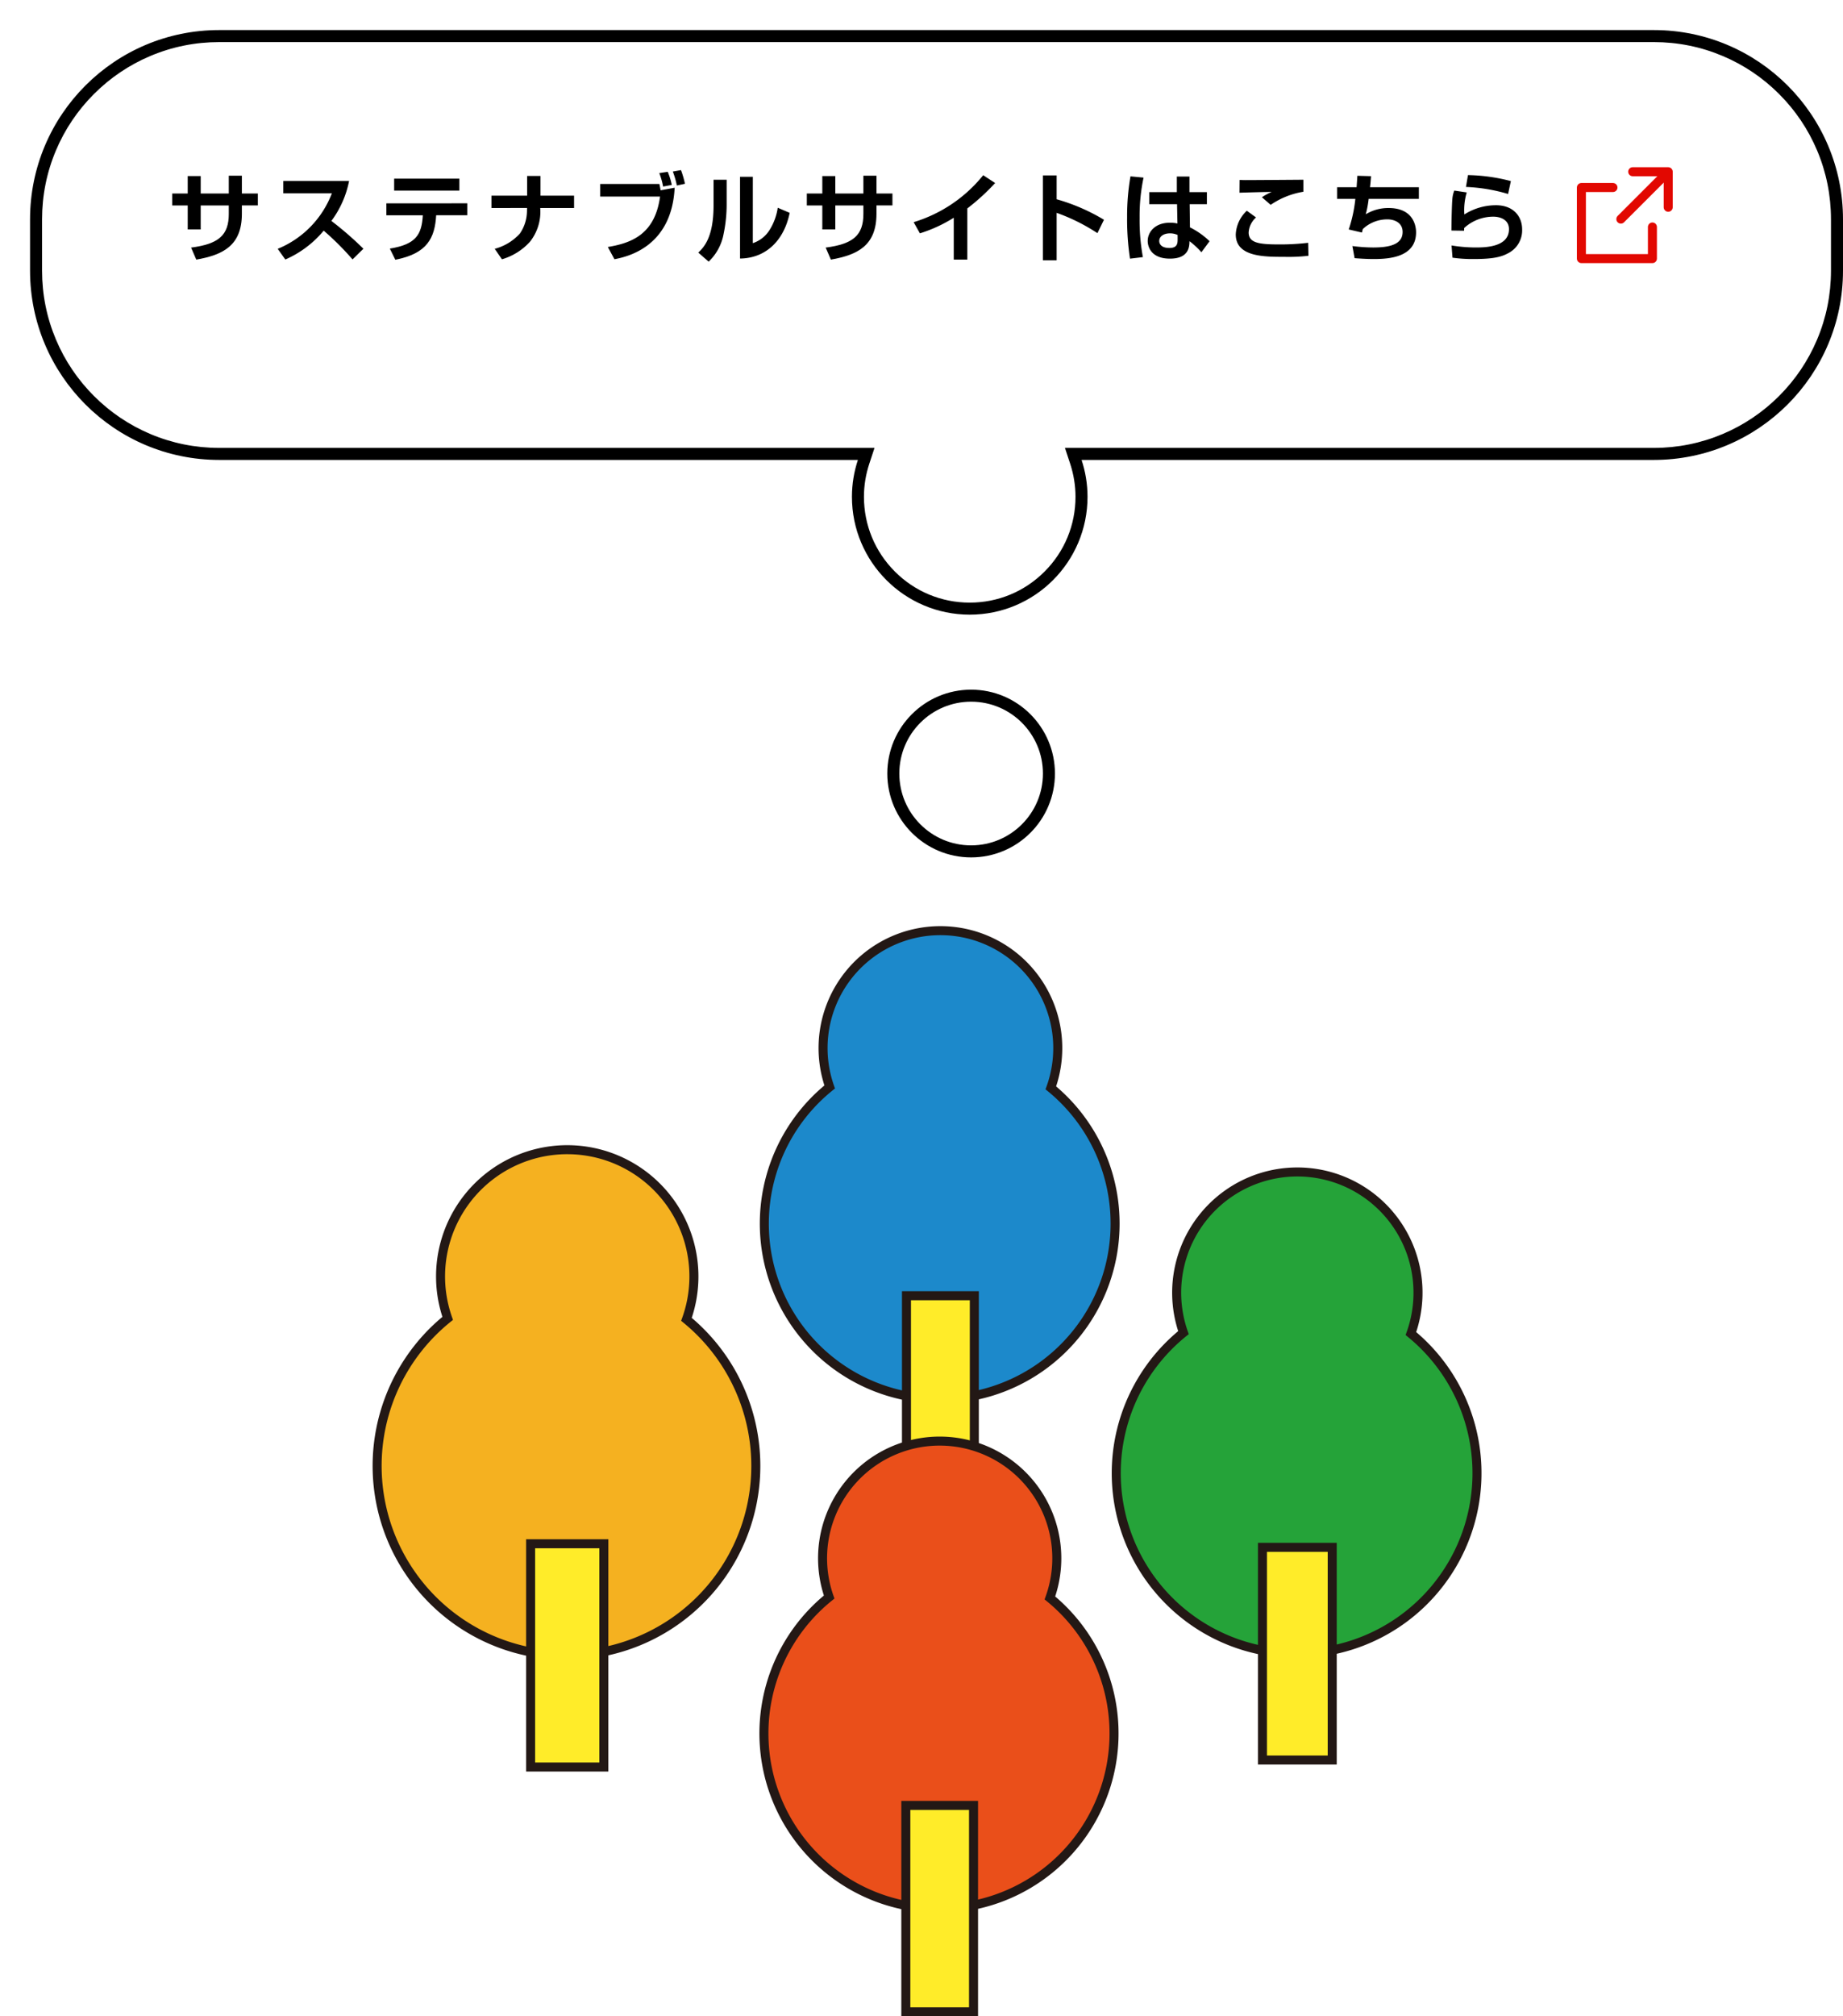 <svg xmlns="http://www.w3.org/2000/svg" xmlns:xlink="http://www.w3.org/1999/xlink" width="306.685" height="335.324" viewBox="0 0 306.685 335.324"><defs><filter id="a" x="142.648" y="109.691" width="32.896" height="32.896" filterUnits="userSpaceOnUse"><feOffset dx="5" dy="5" input="SourceAlpha"/><feGaussianBlur result="b"/><feFlood flood-color="#030000" flood-opacity="0.702"/><feComposite operator="in" in2="b"/><feComposite in="SourceGraphic"/></filter><filter id="c" x="0" y="0" width="306.685" height="102.219" filterUnits="userSpaceOnUse"><feOffset dx="5" dy="5" input="SourceAlpha"/><feGaussianBlur result="d"/><feFlood flood-color="#030000" flood-opacity="0.702"/><feComposite operator="in" in2="d"/><feComposite in="SourceGraphic"/></filter></defs><g transform="translate(-864.618 -3592.157)"><path d="M978.847,3811.568a21.081,21.081,0,1,0-39.732-.16,31.509,31.509,0,1,0,39.732.16Z" fill="#f5b120" stroke="#231815" stroke-miterlimit="10" stroke-width="1.5"/><rect width="12.188" height="37.131" transform="translate(952.914 3848.889)" fill="#ffec29" stroke="#231815" stroke-miterlimit="10" stroke-width="1.5"/><path d="M1099.4,3813.932a20.081,20.081,0,1,0-37.849-.152,30.015,30.015,0,1,0,37.849.152Z" fill="#25a339" stroke="#231815" stroke-miterlimit="10" stroke-width="1.5"/><rect width="11.61" height="35.371" transform="translate(1074.697 3849.483)" fill="#ffec29" stroke="#231815" stroke-miterlimit="10" stroke-width="1.5"/><path d="M1039.482,3773.071a19.528,19.528,0,1,0-36.8-.148,29.186,29.186,0,1,0,36.8.148Z" fill="#1c89cb" stroke="#231815" stroke-miterlimit="10" stroke-width="1.5"/><rect width="11.29" height="34.394" transform="translate(1015.46 3807.641)" fill="#ffec29" stroke="#231815" stroke-miterlimit="10" stroke-width="1.5"/><path d="M1039.328,3857.9a19.49,19.49,0,1,0-36.734-.148,29.131,29.131,0,1,0,36.734.148Z" fill="#ea4f1a" stroke="#231815" stroke-miterlimit="10" stroke-width="1.5"/><rect width="11.268" height="34.33" transform="translate(1015.352 3892.402)" fill="#ffec29" stroke="#231815" stroke-miterlimit="10" stroke-width="1.5"/><g transform="matrix(1, 0, 0, 1, 864.62, 3592.16)" filter="url(#a)"><circle cx="12.948" cy="12.948" r="12.948" transform="translate(143.65 110.69)" fill="#fff" stroke="#000" stroke-miterlimit="10" stroke-width="2"/></g><g transform="matrix(1, 0, 0, 1, 864.62, 3592.16)" filter="url(#c)"><g transform="translate(-864.62 -3592.16)" fill="#fff" stroke-miterlimit="10"><path d="M 1020.986 3688.376 C 1018.475 3688.376 1016.039 3687.884 1013.746 3686.915 C 1011.531 3685.978 1009.542 3684.636 1007.833 3682.927 C 1006.124 3681.219 1004.782 3679.229 1003.846 3677.014 C 1002.876 3674.721 1002.384 3672.285 1002.384 3669.774 C 1002.384 3667.811 1002.701 3665.854 1003.326 3663.958 L 1003.758 3662.645 L 1002.376 3662.645 L 896.097 3662.645 C 891.982 3662.645 887.991 3661.839 884.234 3660.25 C 880.604 3658.715 877.345 3656.517 874.545 3653.718 C 871.746 3650.918 869.548 3647.659 868.013 3644.029 C 866.424 3640.272 865.618 3636.281 865.618 3632.166 L 865.618 3623.635 C 865.618 3619.52 866.424 3615.529 868.013 3611.772 C 869.548 3608.143 871.746 3604.883 874.545 3602.084 C 877.345 3599.284 880.604 3597.087 884.234 3595.552 C 887.991 3593.963 891.982 3593.157 896.097 3593.157 L 1134.824 3593.157 C 1138.939 3593.157 1142.93 3593.963 1146.687 3595.552 C 1150.317 3597.087 1153.576 3599.284 1156.376 3602.084 C 1159.175 3604.883 1161.373 3608.143 1162.908 3611.772 C 1164.497 3615.529 1165.303 3619.52 1165.303 3623.635 L 1165.303 3632.166 C 1165.303 3636.281 1164.497 3640.272 1162.908 3644.029 C 1161.373 3647.659 1159.175 3650.918 1156.376 3653.718 C 1153.576 3656.517 1150.317 3658.715 1146.687 3660.25 C 1142.93 3661.839 1138.939 3662.645 1134.824 3662.645 L 1039.597 3662.645 L 1038.215 3662.645 L 1038.647 3663.958 C 1039.271 3665.852 1039.588 3667.809 1039.588 3669.774 C 1039.588 3672.285 1039.096 3674.721 1038.127 3677.014 C 1037.19 3679.229 1035.848 3681.219 1034.14 3682.927 C 1032.431 3684.636 1030.441 3685.978 1028.226 3686.915 C 1025.934 3687.884 1023.498 3688.376 1020.986 3688.376 Z" stroke="none"/><path d="M 896.097 3594.157 C 892.116 3594.157 888.256 3594.936 884.623 3596.473 C 881.113 3597.957 877.96 3600.083 875.252 3602.791 C 872.544 3605.499 870.418 3608.651 868.934 3612.161 C 867.397 3615.794 866.618 3619.655 866.618 3623.635 L 866.618 3632.166 C 866.618 3636.146 867.397 3640.007 868.934 3643.64 C 870.418 3647.15 872.544 3650.303 875.252 3653.011 C 877.96 3655.719 881.113 3657.844 884.623 3659.329 C 888.256 3660.866 892.116 3661.645 896.097 3661.645 L 1005.141 3661.645 L 1004.276 3664.271 C 1003.684 3666.066 1003.384 3667.917 1003.384 3669.774 C 1003.384 3674.475 1005.215 3678.896 1008.54 3682.22 C 1011.865 3685.545 1016.285 3687.376 1020.986 3687.376 C 1025.688 3687.376 1030.108 3685.545 1033.432 3682.22 C 1036.757 3678.896 1038.588 3674.475 1038.588 3669.774 C 1038.588 3667.916 1038.288 3666.064 1037.698 3664.271 L 1036.832 3661.645 L 1134.824 3661.645 C 1138.804 3661.645 1142.665 3660.866 1146.298 3659.329 C 1149.808 3657.844 1152.961 3655.719 1155.669 3653.011 C 1158.377 3650.303 1160.502 3647.15 1161.987 3643.64 C 1163.524 3640.007 1164.303 3636.146 1164.303 3632.166 L 1164.303 3623.635 C 1164.303 3619.655 1163.524 3615.794 1161.987 3612.161 C 1160.502 3608.651 1158.377 3605.499 1155.669 3602.791 C 1152.961 3600.083 1149.808 3597.957 1146.298 3596.473 C 1142.665 3594.936 1138.804 3594.157 1134.824 3594.157 L 896.097 3594.157 M 896.097 3592.157 L 1134.824 3592.157 C 1152.209 3592.157 1166.303 3606.25 1166.303 3623.635 L 1166.303 3632.166 C 1166.303 3649.551 1152.209 3663.645 1134.824 3663.645 L 1039.597 3663.645 C 1040.233 3665.575 1040.588 3667.631 1040.588 3669.774 C 1040.588 3680.599 1031.812 3689.376 1020.986 3689.376 C 1010.161 3689.376 1001.384 3680.599 1001.384 3669.774 C 1001.384 3667.631 1001.74 3665.575 1002.376 3663.645 L 896.097 3663.645 C 878.712 3663.645 864.618 3649.551 864.618 3632.166 L 864.618 3623.635 C 864.618 3606.25 878.712 3592.157 896.097 3592.157 Z" stroke="none" fill="#000"/></g></g><g transform="translate(-12)"><path d="M914.69,3621.374h2.177v2.962h2.657v1.984h-2.657v1.393c0,5.25-3.089,6.835-7.587,7.619l-.864-2c4.594-.592,6.274-2.064,6.274-5.6v-1.409h-4.673v3.986h-2.162v-3.986h-2.577v-1.984h2.577v-2.9h2.162v2.9h4.673Z"/><path d="M922.83,3633.539a16.191,16.191,0,0,0,9.012-9.235h-8.083v-2.049h10.948a16.385,16.385,0,0,1-2.945,6.642,56.012,56.012,0,0,1,5.33,4.626l-1.809,1.777a46.75,46.75,0,0,0-4.8-4.785,17.239,17.239,0,0,1-6.386,4.8Z"/><path d="M954.372,3625.969v1.984H949.2c-.223,3.777-1.473,6.37-6.8,7.4l-.912-1.857c4.434-.7,5.3-2.4,5.491-5.538h-6.067v-1.984Zm-1.312-4.1v1.984H942.207v-1.984Z"/><path d="M964.337,3624.7v-3.281h2.225v3.281h5.585v2.049h-5.633a8.007,8.007,0,0,1-1.713,5.618,10.129,10.129,0,0,1-4.658,2.913l-1.2-1.745a8.614,8.614,0,0,0,4.178-2.528,6.677,6.677,0,0,0,1.185-3.7l.015-.56H958.4V3624.7Z"/><path d="M986.339,3622.751c.048.176.128.593.208,1.057l2.337-.433c-.5,10.036-8.163,11.525-10.02,11.894l-1.1-2.034c3.777-.64,7.827-1.985,8.691-8.387h-9.956v-2.1Zm.624.433a11.646,11.646,0,0,0-.64-2.242l1.408-.208a11.1,11.1,0,0,1,.673,2.177Zm2.289-.177a14.869,14.869,0,0,0-.672-2.32l1.36-.241a15.616,15.616,0,0,1,.657,2.273Z"/><path d="M997.536,3625.984a24.047,24.047,0,0,1-.513,5.107,8.438,8.438,0,0,1-2.48,4.577l-1.729-1.5c.88-.849,2.545-2.449,2.545-7.859v-4.258h2.177Zm4.354,6.611a5.2,5.2,0,0,0,2.849-2.289,9.527,9.527,0,0,0,1.3-3.6l1.986.848c-.9,4.45-3.826,7.539-8.26,7.6v-13.6h2.129Z"/><path d="M1020.29,3621.374h2.177v2.962h2.657v1.984h-2.657v1.393c0,5.25-3.089,6.835-7.587,7.619l-.864-2c4.593-.592,6.274-2.064,6.274-5.6v-1.409h-4.674v3.986h-2.161v-3.986h-2.577v-1.984h2.577v-2.9h2.161v2.9h4.674Z"/><path d="M1037.586,3635.332h-2.257v-6.963a24.024,24.024,0,0,1-5.634,2.593l-1.041-1.857a23.678,23.678,0,0,0,11.574-7.81l1.984,1.3a36.094,36.094,0,0,1-4.626,4.225Z"/><path d="M1052.449,3621.326v3.97a32.148,32.148,0,0,1,7.875,3.409l-1.089,2.226a31.548,31.548,0,0,0-6.786-3.378v7.891h-2.289v-14.118Z"/><path d="M1066.912,3621.694a30.913,30.913,0,0,0-.656,6.707,33.9,33.9,0,0,0,.544,6.515l-2.145.256a43.607,43.607,0,0,1-.48-6.915,38.484,38.484,0,0,1,.56-6.771Zm5.538,2.417v-2.592h2.1v2.592h2.9v2h-2.865l.048,3.858a13.2,13.2,0,0,1,3.266,2.3l-1.361,1.841a12.764,12.764,0,0,0-1.985-1.841c-.016.881-.064,2.9-3.249,2.9-3.217,0-3.7-2.081-3.7-2.929,0-1.553,1.28-3.042,3.665-3.042a5.18,5.18,0,0,1,1.281.129l-.065-3.218h-4.626v-2Zm.128,7.123a2.974,2.974,0,0,0-1.265-.272c-1.135,0-1.792.577-1.792,1.265,0,.336.176,1.169,1.7,1.169,1.344,0,1.36-.817,1.36-1.458Z"/><path d="M1085.632,3628.321a3.616,3.616,0,0,0-1.233,2.5c0,1.761,1.793,1.985,5.09,1.985a39.333,39.333,0,0,0,4.819-.272l.047,2.16a28.854,28.854,0,0,1-4.065.177c-3.346,0-8.035,0-8.035-3.729a5.728,5.728,0,0,1,1.841-3.938Zm7.876-4.273a13.344,13.344,0,0,0-5.443,2.177l-1.457-1.265a9.5,9.5,0,0,1,1.618-.881c-.449-.016-5.027.112-5.347.129l.017-2.129c.239.016.656.031.992.031,1.184,0,7.939-.047,9.62-.063Z"/><path d="M1104.769,3621.454c-.065.769-.1,1.265-.176,1.841h8.131v1.937h-8.356a16.807,16.807,0,0,1-.48,2.561,7.189,7.189,0,0,1,3.809-1.04c4.21,0,4.563,3.121,4.563,4.033,0,4.146-4.45,4.45-7.043,4.45-1.345,0-2.594-.1-3.186-.144l-.368-2.017a27.789,27.789,0,0,0,3.441.24c2.482,0,4.915-.384,4.915-2.577,0-1.616-1.457-2.1-2.513-2.1a5.944,5.944,0,0,0-4.114,1.616c-.064.257-.08.336-.144.576l-2.193-.512a23.269,23.269,0,0,0,1.1-5.09h-3.041v-1.937h3.249c.065-.912.08-1.12.128-1.9Z"/><path d="M1120.688,3624.159a10.533,10.533,0,0,0-.4,3.666,9.8,9.8,0,0,1,5.282-1.537c2.818,0,4.338,1.793,4.338,4.018a4.257,4.257,0,0,1-2.4,4c-1.04.56-2.385.928-5.586.928a23.664,23.664,0,0,1-3.6-.224l-.16-2.033a24.728,24.728,0,0,0,3.97.336c1.473,0,5.586,0,5.586-3.041,0-1.665-1.569-2.081-2.593-2.081a7.185,7.185,0,0,0-4.866,1.889,4.2,4.2,0,0,1-.016.448l-2.1-.032c0-1.088.063-4.321.16-5.3a4.613,4.613,0,0,1,.319-1.345Zm6.883.257a28.4,28.4,0,0,0-7.01-1.169l.335-1.969a30,30,0,0,1,7.139.993Z"/></g><g transform="translate(1118.579 3612.836)"><path d="M25.818,22.566v5.253H14V16h5.253" transform="translate(-4.808 -5.495)" fill="none" stroke="#e20801" stroke-linecap="round" stroke-linejoin="round" stroke-width="1.5"/><path d="M27,12h5.909v5.909" transform="translate(-9.272 -4.121)" fill="none" stroke="#e20801" stroke-linecap="round" stroke-linejoin="round" stroke-width="1.5"/><line y1="7" x2="7" transform="translate(15.758 8.758)" fill="none" stroke="#e20801" stroke-linecap="round" stroke-linejoin="round" stroke-width="1.5"/></g></g></svg>